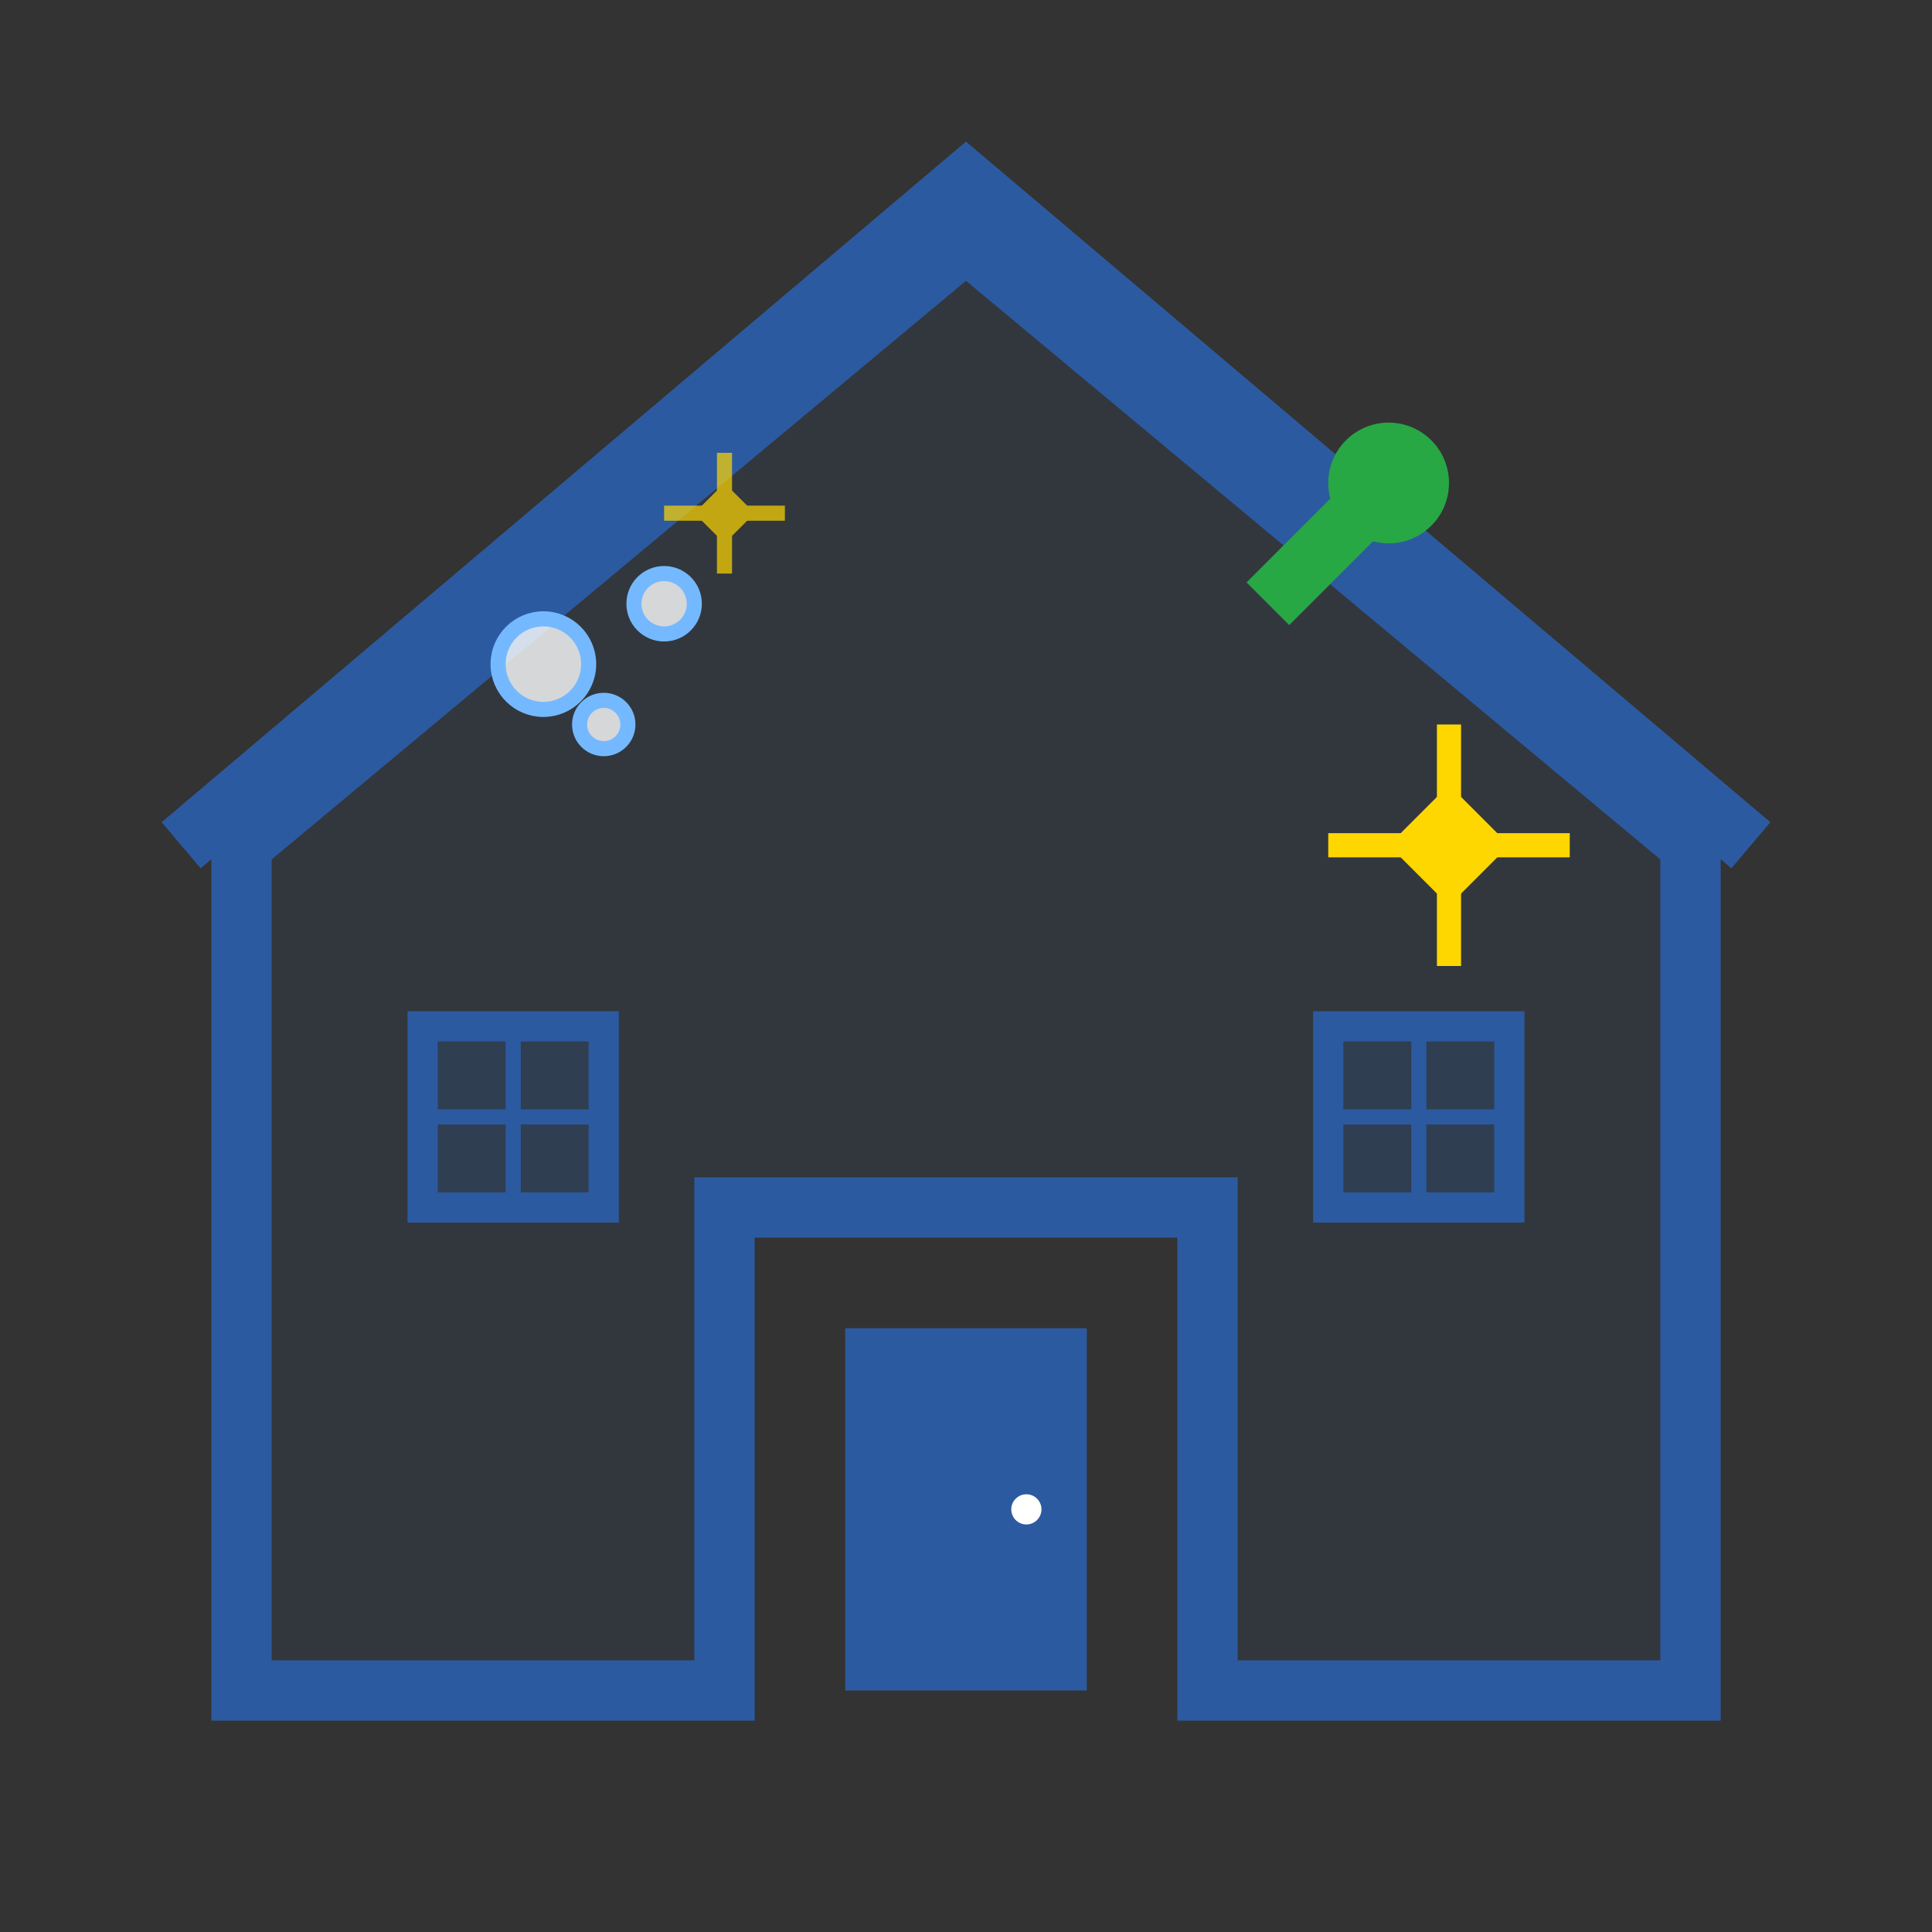 <svg width="64" height="64" viewBox="0 0 64 64" fill="none" xmlns="http://www.w3.org/2000/svg">
  <rect x="0" y="0" width="64" height="64" fill="#333333" stroke="none"/>
  <!-- House outline -->
  <path d="M32 8L8 28V56H24V40H40V56H56V28L32 8Z" stroke="#2c5aa0" stroke-width="2" fill="rgba(44, 90, 160, 0.1)"/>
  
  <!-- Roof -->
  <path d="M6 28L32 6L58 28" stroke="#2c5aa0" stroke-width="2" fill="none"/>
  
  <!-- Door -->
  <rect x="28" y="44" width="8" height="12" fill="#2c5aa0"/>
  <circle cx="34" cy="50" r="0.5" fill="white"/>
  
  <!-- Windows -->
  <rect x="14" y="34" width="6" height="6" stroke="#2c5aa0" stroke-width="1" fill="rgba(44, 90, 160, 0.2)"/>
  <rect x="44" y="34" width="6" height="6" stroke="#2c5aa0" stroke-width="1" fill="rgba(44, 90, 160, 0.2)"/>
  <line x1="17" y1="34" x2="17" y2="40" stroke="#2c5aa0" stroke-width="0.5"/>
  <line x1="14" y1="37" x2="20" y2="37" stroke="#2c5aa0" stroke-width="0.5"/>
  <line x1="47" y1="34" x2="47" y2="40" stroke="#2c5aa0" stroke-width="0.5"/>
  <line x1="44" y1="37" x2="50" y2="37" stroke="#2c5aa0" stroke-width="0.5"/>
  
  <!-- Cleaning elements -->
  <!-- Mop -->
  <path d="M42 20L46 16" stroke="#28a745" stroke-width="2"/>
  <circle cx="46" cy="16" r="2" fill="#28a745"/>
  
  <!-- Soap bubbles -->
  <circle cx="18" cy="22" r="1.5" fill="rgba(255,255,255,0.8)" stroke="#74b9ff" stroke-width="0.5"/>
  <circle cx="22" cy="20" r="1" fill="rgba(255,255,255,0.8)" stroke="#74b9ff" stroke-width="0.5"/>
  <circle cx="20" cy="24" r="0.8" fill="rgba(255,255,255,0.8)" stroke="#74b9ff" stroke-width="0.5"/>
  
  <!-- Sparkles -->
  <g fill="#ffd700">
    <path d="M48 26 L50 28 L48 30 L46 28 Z"/>
    <path d="M48 24 L48 32 M44 28 L52 28" stroke="#ffd700" stroke-width="0.8"/>
  </g>
  
  <g fill="#ffd700" opacity="0.7">
    <path d="M24 16 L25 17 L24 18 L23 17 Z"/>
    <path d="M24 15 L24 19 M22 17 L26 17" stroke="#ffd700" stroke-width="0.5"/>
  </g>
</svg>
